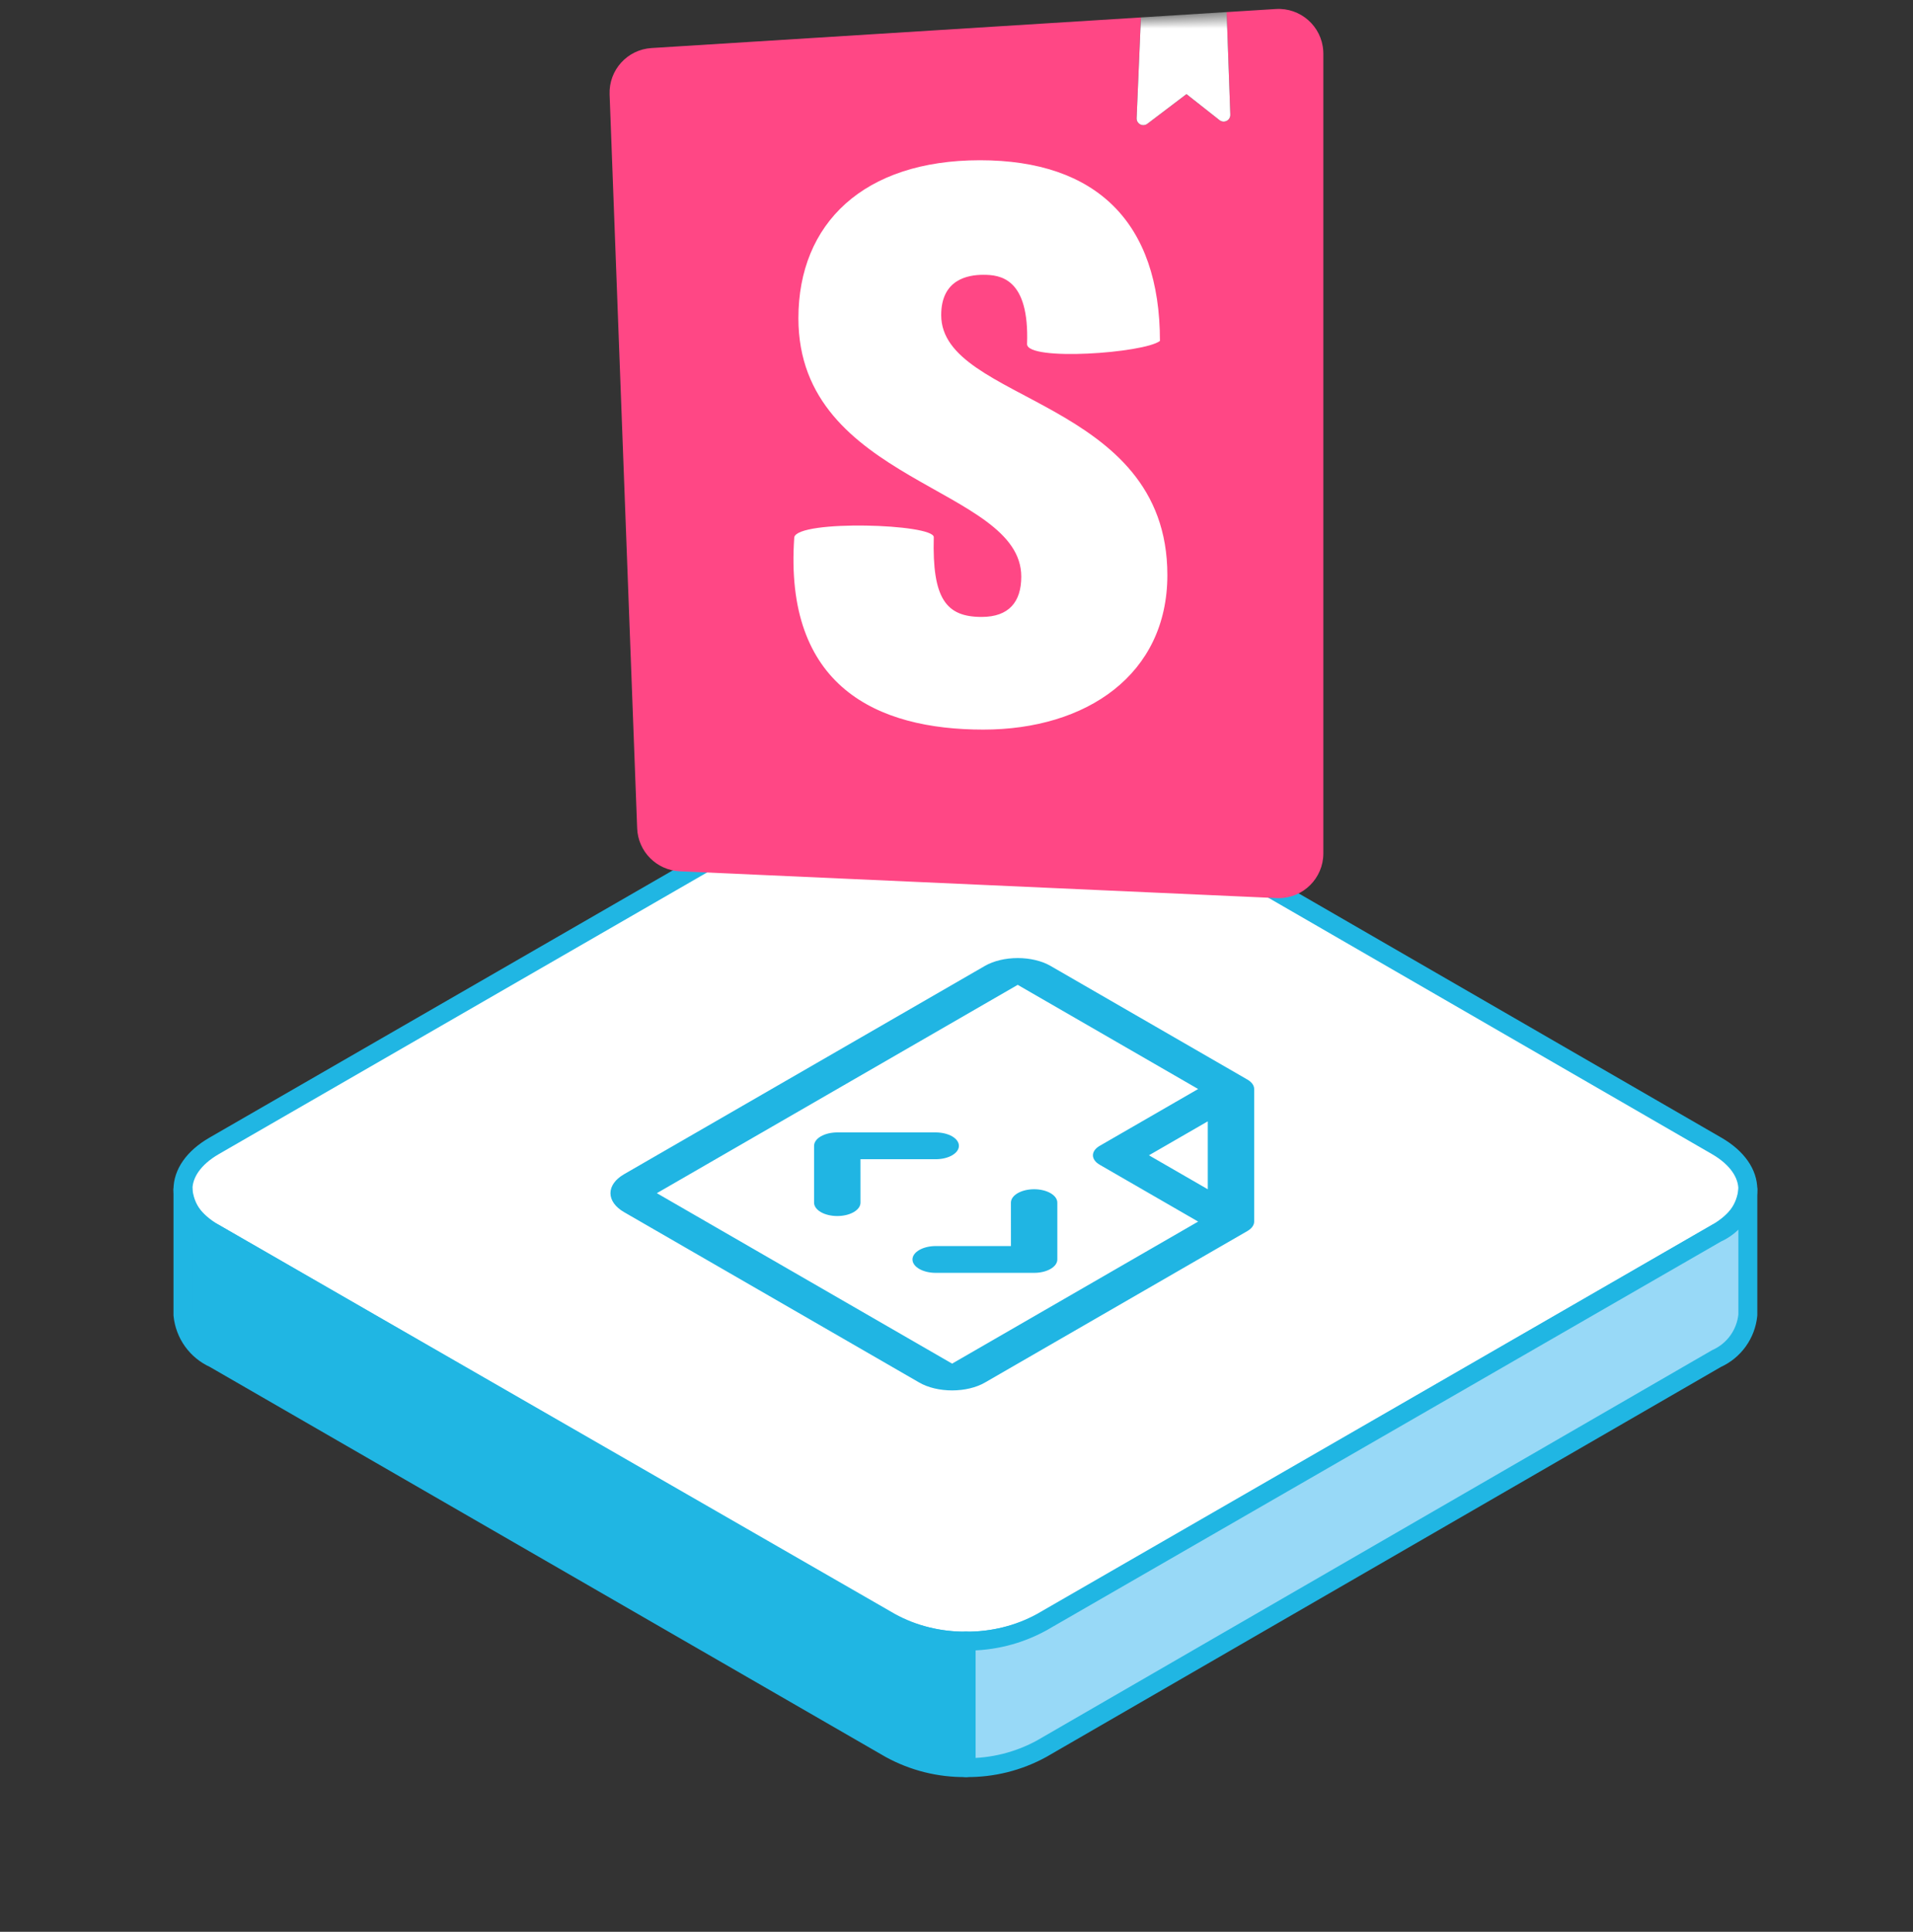 <svg width="101" height="102" viewBox="0 0 101 102" fill="none" xmlns="http://www.w3.org/2000/svg">
<rect x="0" y="0" width="101" height="102" fill="#333333" stroke="none"/>
<path d="M90.63 60.5L55 39.91C53.761 39.28 52.39 38.952 51 38.952C49.61 38.952 48.239 39.28 47 39.91L11.31 60.5C9.11 61.77 9.11 63.84 11.31 65.11L47 85.7C48.239 86.33 49.61 86.658 51 86.658C52.39 86.658 53.761 86.33 55 85.7L90.63 65.11C92.83 63.84 92.83 61.77 90.63 60.5Z" fill="white" stroke="#20B6E3" stroke-linecap="round" stroke-linejoin="round"></path>
<g clip-path="url(#clip0_472_20117)">
<path d="M55.823 66.5C55.824 66.593 55.792 66.685 55.73 66.771C55.669 66.856 55.578 66.935 55.465 67C55.351 67.066 55.216 67.118 55.067 67.154C54.918 67.189 54.759 67.207 54.598 67.207L49.402 67.207C49.077 67.207 48.765 67.133 48.535 67C48.306 66.868 48.176 66.688 48.176 66.5C48.176 66.312 48.306 66.132 48.535 66C48.765 65.867 49.077 65.792 49.402 65.792L53.374 65.793L53.373 63.5C53.373 63.312 53.502 63.132 53.731 63C53.961 62.867 54.273 62.792 54.598 62.792C54.923 62.792 55.235 62.867 55.465 63C55.694 63.132 55.823 63.312 55.823 63.5L55.823 66.5ZM50.627 60.5C50.627 60.407 50.596 60.315 50.534 60.229C50.473 60.143 50.382 60.065 50.269 59.999C50.155 59.934 50.02 59.882 49.871 59.846C49.722 59.811 49.563 59.792 49.402 59.792L44.206 59.792C44.045 59.792 43.885 59.811 43.737 59.846C43.588 59.882 43.453 59.934 43.339 59.999C43.225 60.065 43.135 60.143 43.073 60.229C43.012 60.315 42.98 60.407 42.98 60.5L42.98 63.5C42.98 63.593 43.012 63.685 43.074 63.771C43.135 63.856 43.225 63.934 43.339 64C43.453 64.066 43.588 64.118 43.737 64.153C43.885 64.189 44.045 64.207 44.206 64.207C44.367 64.207 44.526 64.189 44.675 64.153C44.823 64.118 44.958 64.066 45.072 64C45.186 63.934 45.276 63.856 45.338 63.771C45.399 63.685 45.431 63.593 45.431 63.5L45.43 61.207L49.402 61.207C49.563 61.207 49.722 61.189 49.871 61.154C50.02 61.118 50.155 61.066 50.269 61C50.382 60.935 50.473 60.856 50.534 60.771C50.596 60.685 50.627 60.593 50.627 60.5ZM65.856 65L52 73C51.541 73.265 50.917 73.414 50.268 73.414C49.618 73.414 48.995 73.265 48.536 73L32.947 64C32.488 63.735 32.23 63.375 32.23 63C32.23 62.625 32.488 62.265 32.947 62L52 51C52.459 50.735 53.082 50.586 53.732 50.586C54.382 50.586 55.005 50.735 55.464 51L65.856 57C65.97 57.066 66.061 57.143 66.122 57.229C66.184 57.315 66.216 57.407 66.216 57.5L66.216 64.5C66.216 64.593 66.184 64.685 66.122 64.77C66.061 64.856 65.97 64.934 65.856 65ZM60.66 61L63.766 62.793L63.766 59.207L60.66 61ZM50.268 72L63.258 64.5L58.062 61.5C57.832 61.367 57.703 61.187 57.703 61C57.703 60.812 57.832 60.633 58.062 60.5L63.258 57.5L53.732 52L34.679 63L50.268 72Z" fill="#20B5E3"></path>
</g>
<path d="M92.28 69.43C92.232 69.925 92.054 70.398 91.764 70.802C91.475 71.206 91.083 71.526 90.63 71.73L55 92.33C53.775 93.002 52.397 93.347 51 93.33V86.65C52.397 86.666 53.775 86.322 55 85.65L90.63 65.11C91.084 64.907 91.476 64.587 91.766 64.183C92.056 63.779 92.233 63.305 92.28 62.81V69.43Z" fill="#98D9F7" stroke="#20B6E3" stroke-linecap="round" stroke-linejoin="round"></path>
<path d="M9.66 69.43C9.708 69.925 9.886 70.398 10.175 70.802C10.465 71.206 10.857 71.526 11.31 71.73L47 92.33C48.225 93.002 49.603 93.347 51 93.33V86.65C49.603 86.668 48.225 86.323 47 85.65L11.31 65.11C10.855 64.909 10.462 64.589 10.172 64.185C9.882 63.78 9.705 63.306 9.66 62.81V69.43Z" fill="#20B6E3" stroke="#20B6E3" stroke-linecap="round" stroke-linejoin="round"></path>
<path d="M69.863 2.685C69.866 2.734 69.868 2.783 69.868 2.832V45.061C69.868 46.365 68.811 47.422 67.507 47.422C67.472 47.422 67.436 47.421 67.401 47.419L35.893 46.004C34.666 45.949 33.686 44.962 33.64 43.735L32.185 4.981C32.138 3.701 33.119 2.616 34.397 2.537L60.235 0.921L60.01 6.243C60.008 6.304 60.021 6.364 60.049 6.418L60.082 6.47C60.199 6.625 60.42 6.655 60.575 6.538L62.642 4.97L64.388 6.345C64.453 6.397 64.534 6.423 64.618 6.42C64.812 6.414 64.964 6.251 64.957 6.056L64.762 0.638L67.36 0.476C68.661 0.395 69.782 1.384 69.863 2.685Z" fill="#FF4785"></path>
<mask id="mask0_472_20117" style="mask-type:luminance" maskUnits="userSpaceOnUse" x="32" y="0" width="38" height="48">
<path d="M33.641 43.734L32.187 4.981C32.139 3.701 33.12 2.616 34.398 2.536L67.361 0.476C68.662 0.395 69.783 1.384 69.864 2.685C69.867 2.734 69.869 2.783 69.869 2.832V45.061C69.869 46.365 68.812 47.422 67.508 47.422C67.473 47.422 67.438 47.421 67.402 47.419L35.894 46.004C34.667 45.949 33.687 44.962 33.641 43.734Z" fill="white"></path>
</mask>
<g mask="url(#mask0_472_20117)">
<path d="M60.01 6.243L60.236 0.92L64.762 0.637L64.957 6.056C64.964 6.251 64.812 6.414 64.618 6.42C64.534 6.423 64.453 6.397 64.387 6.345L62.642 4.97L60.575 6.538C60.42 6.655 60.199 6.625 60.082 6.47C60.032 6.405 60.007 6.324 60.01 6.243Z" fill="white"></path>
</g>
<mask id="mask1_472_20117" style="mask-type:luminance" maskUnits="userSpaceOnUse" x="32" y="0" width="38" height="48">
<path d="M33.641 43.735L32.187 4.981C32.139 3.701 33.12 2.616 34.398 2.537L67.361 0.476C68.662 0.395 69.783 1.384 69.864 2.685C69.867 2.734 69.869 2.783 69.869 2.832V45.061C69.869 46.365 68.812 47.422 67.508 47.422C67.473 47.422 67.438 47.421 67.402 47.419L35.894 46.004C34.667 45.949 33.687 44.962 33.641 43.735Z" fill="white"></path>
</mask>
<g mask="url(#mask1_472_20117)">
<path d="M54.225 18.168C54.225 19.086 60.411 18.646 61.241 18.001C61.241 11.747 57.886 8.461 51.741 8.461C45.596 8.461 42.153 11.798 42.153 16.804C42.153 25.523 53.92 25.69 53.92 30.446C53.92 31.781 53.266 32.574 51.828 32.574C49.954 32.574 49.213 31.617 49.3 28.363C49.3 27.657 42.153 27.437 41.935 28.363C41.38 36.248 46.293 38.523 51.915 38.523C57.363 38.523 61.633 35.619 61.633 30.363C61.633 21.018 49.692 21.268 49.692 16.637C49.692 14.76 51.087 14.51 51.915 14.51C52.787 14.51 54.355 14.663 54.225 18.168Z" fill="white"></path>
</g>
<defs>
<clipPath id="clip0_472_20117">
<rect width="32" height="32" fill="white" transform="matrix(0.866 0.5 -0.866 0.5 52 47)"></rect>
</clipPath>
</defs>
</svg>
